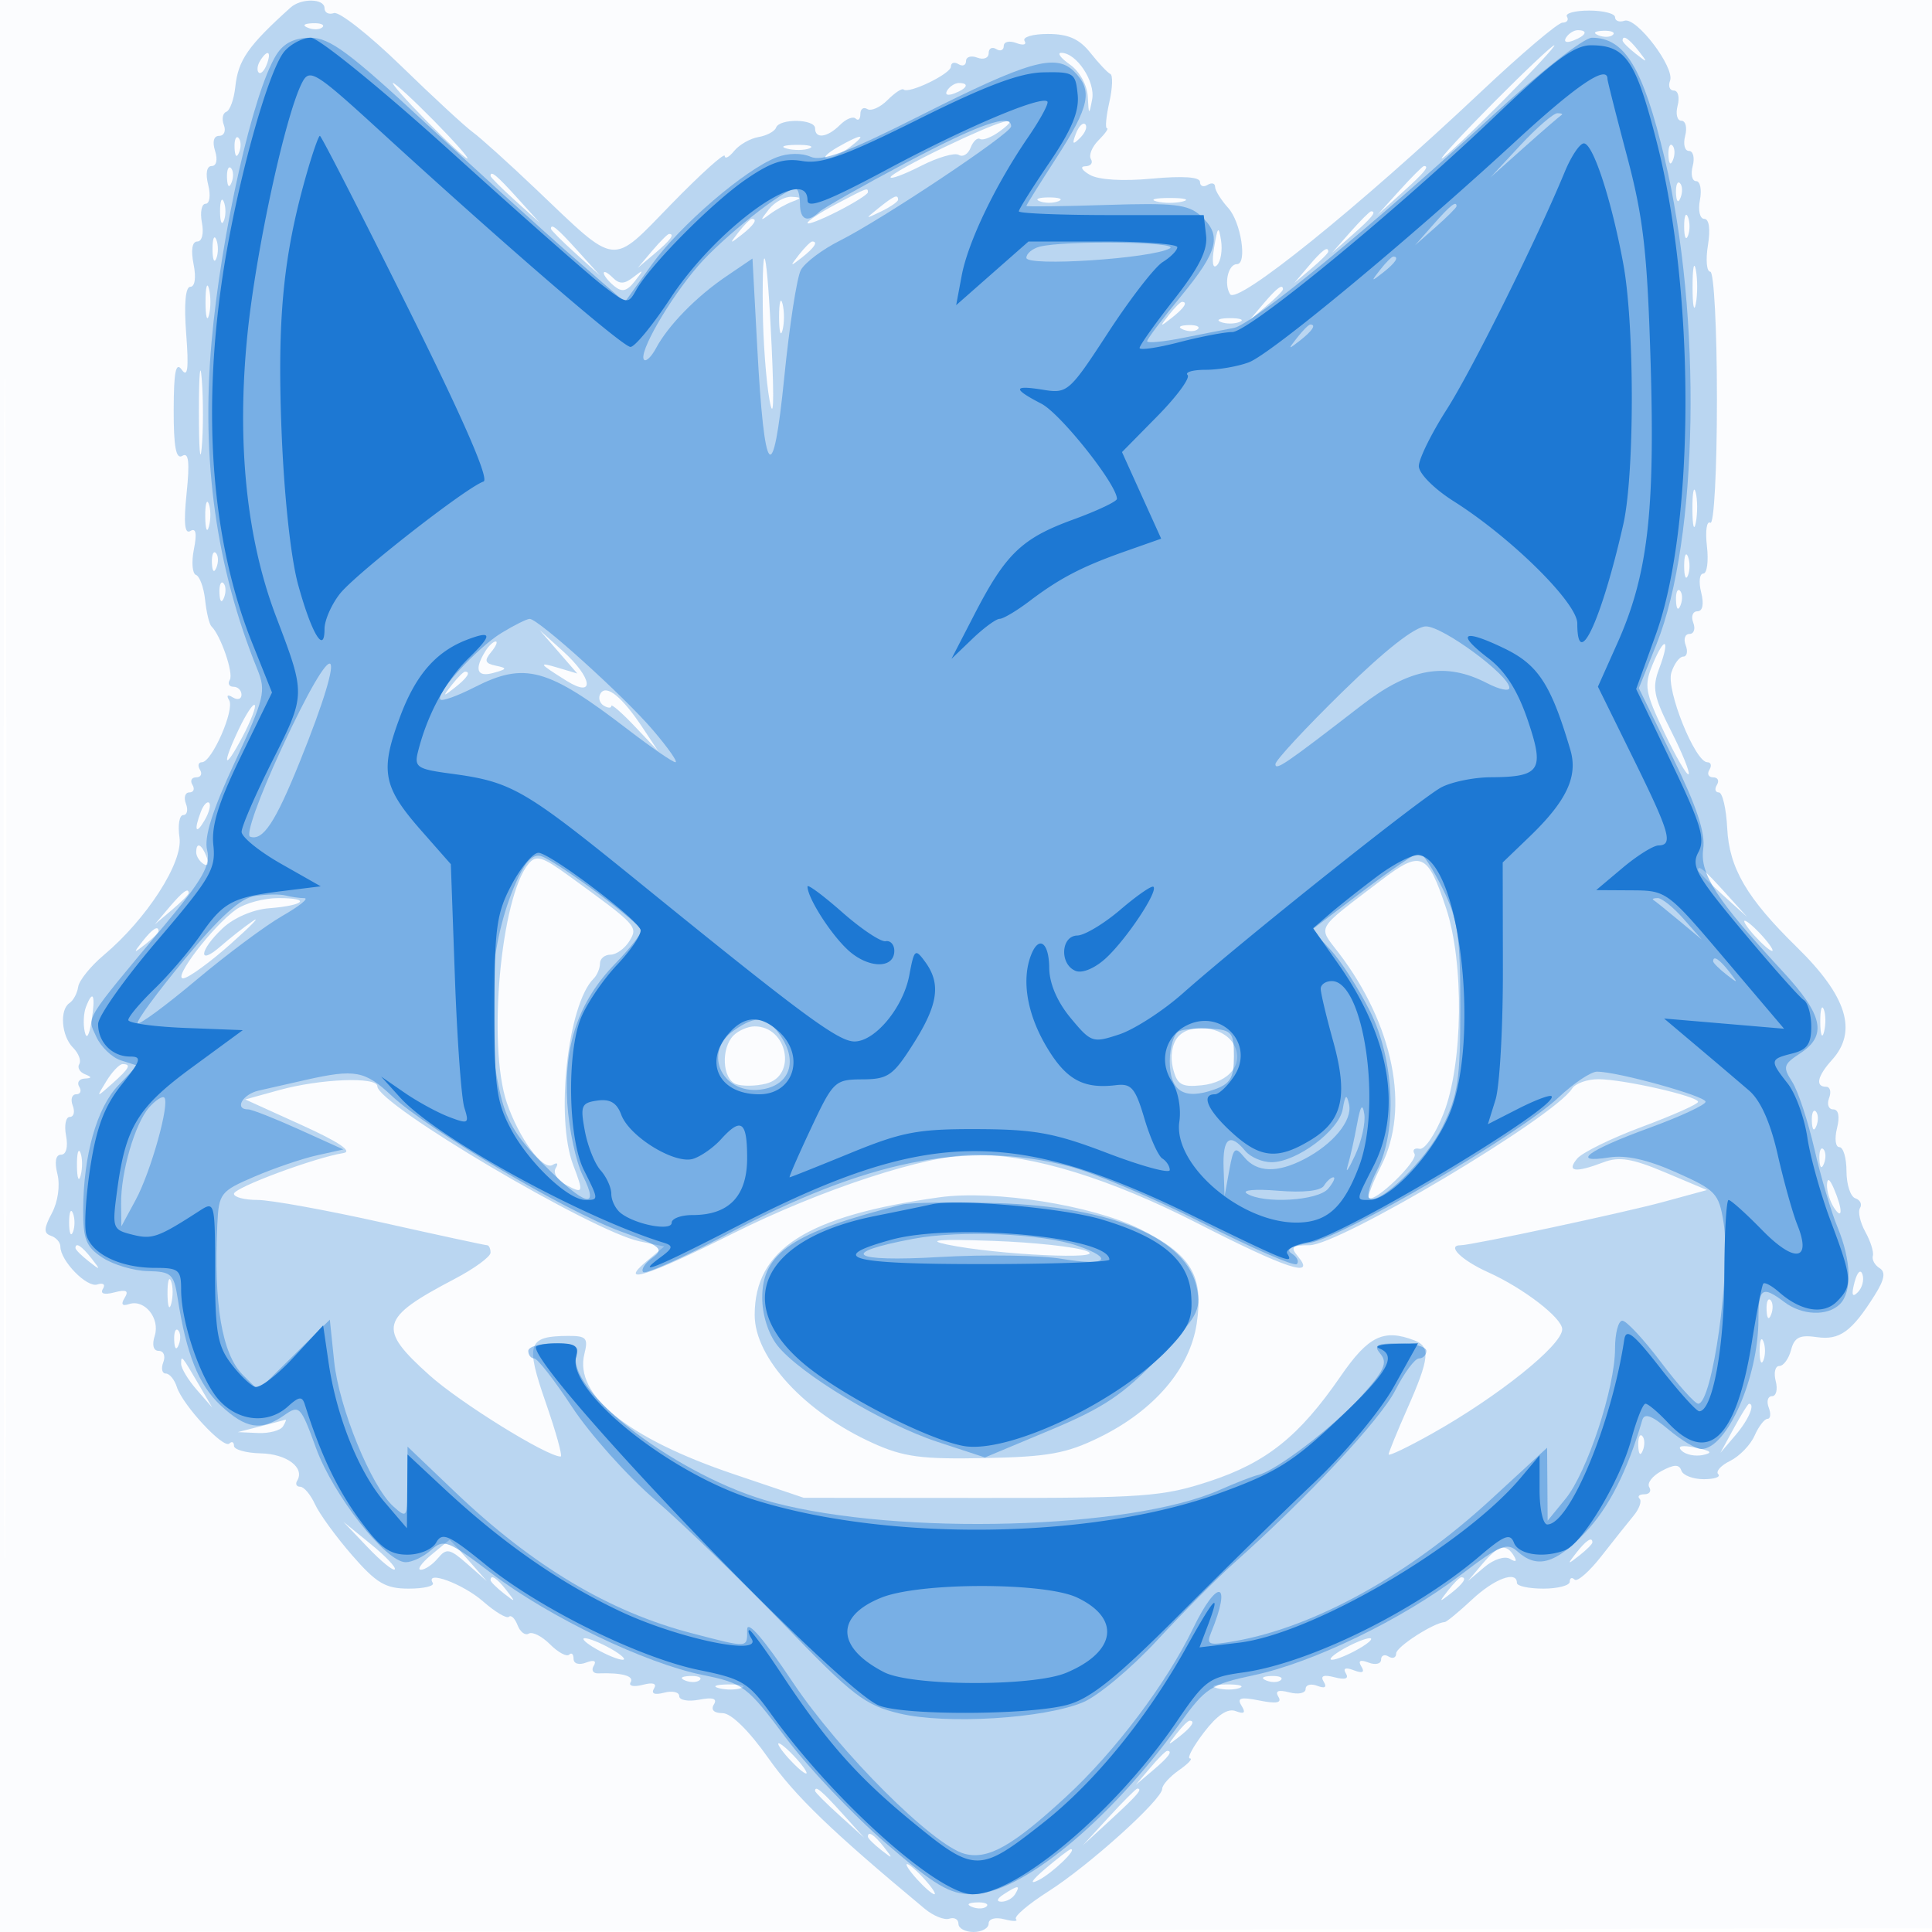 <svg xmlns="http://www.w3.org/2000/svg" width="256" height="256"><path fill="#1976D2" fill-opacity=".016" fill-rule="evenodd" d="M0 128.004v128.004l128.25-.254 128.25-.254.254-127.75L257.008 0H0zm.485.496c0 70.4.119 99.053.265 63.672s.146-92.98 0-128S.485 58.1.485 128.5"/><path fill="#1976D2" fill-opacity=".287" fill-rule="evenodd" d="M38.5 1c-5.623 5.061-6.942 6.952-7.32 10.5-.176 1.65-.713 3.142-1.194 3.315-.48.173-.626.96-.323 1.75.303.789.023 1.435-.623 1.435-.72 0-.929.775-.54 2 .369 1.162.18 2-.452 2-.659 0-.84.982-.459 2.5.347 1.379.193 2.5-.342 2.5-.533 0-.755 1.125-.492 2.5.274 1.432.012 2.5-.613 2.5-.68 0-.866 1.132-.492 3 .356 1.78.181 3-.43 3-.649 0-.851 2.315-.547 6.25.354 4.58.199 5.849-.58 4.75-.793-1.12-1.066.224-1.078 5.309-.011 4.9.309 6.609 1.141 6.095.847-.524 1 .8.571 4.956-.408 3.953-.257 5.467.5 5 .736-.455.887.321.468 2.414-.339 1.697-.216 3.23.274 3.406s1.035 1.67 1.211 3.32.554 3.225.84 3.5c1.22 1.172 2.958 6.226 2.434 7.075-.315.509-.095.925.487.925S32 91.477 32 92.059s-.52.738-1.155.346c-.689-.426-.884-.276-.483.372.77 1.246-2.29 8.223-3.606 8.223-.481 0-.596.45-.256 1s.115 1-.5 1-.84.45-.5 1 .156 1-.41 1c-.565 0-.768.675-.452 1.5.317.825.156 1.5-.358 1.5-.513 0-.738 1.336-.498 2.968.486 3.313-4.325 10.787-10.042 15.597-1.735 1.46-3.257 3.348-3.381 4.195s-.638 1.81-1.141 2.14c-1.353.887-1.083 4.378.458 5.919.738.738 1.11 1.718.827 2.176s.05 1.062.741 1.341c.973.392.962.524-.053.585-.72.043-1.031.529-.691 1.079s.156 1-.41 1c-.565 0-.768.675-.452 1.5.317.825.14 1.5-.392 1.5-.533 0-.754 1.125-.491 2.5.283 1.48.015 2.5-.657 2.5-.722 0-.9.941-.489 2.577.375 1.497.069 3.661-.731 5.164-1.082 2.031-1.109 2.676-.128 3.006.688.231 1.25.874 1.25 1.429 0 1.883 3.513 5.486 4.899 5.024.774-.258 1.098-.004.739.577-.401.649.166.825 1.517.472 1.589-.415 1.948-.225 1.362.723q-.795 1.287.585.827c2.052-.684 4.133 1.886 3.399 4.198-.39 1.228-.181 2.003.539 2.003.646 0 .915.675.598 1.5-.316.825-.17 1.5.326 1.5s1.154.797 1.463 1.772c.762 2.399 6.204 8.264 6.964 7.504.335-.335.61-.197.612.307s1.615.952 3.585.996c3.413.074 5.843 1.914 4.787 3.623-.271.439-.089.798.405.798.495 0 1.374 1.044 1.956 2.319.581 1.276 2.791 4.313 4.91 6.75 3.245 3.73 4.432 4.431 7.51 4.431 2.01 0 3.445-.339 3.189-.753-1.092-1.762 3.994.105 6.661 2.446 1.602 1.405 3.145 2.322 3.43 2.038.284-.285.8.22 1.145 1.12.346.901 1.015 1.399 1.487 1.107s1.738.348 2.812 1.422 2.216 1.691 2.537 1.37.583-.072.583.552c0 .648.714.861 1.664.497 1.037-.398 1.418-.241 1.011.418-.359.582-.096 1.037.586 1.013 3.133-.113 4.81.346 4.297 1.177-.309.498.41.653 1.597.342 1.383-.361 1.921-.182 1.5.5-.414.67.083.871 1.344.541 1.1-.288 2.001-.083 2.001.455s1.192.75 2.649.471c1.828-.349 2.429-.151 1.941.639-.435.703.01 1.145 1.154 1.145 1.138 0 3.497 2.317 6.063 5.956 3.561 5.05 8.464 9.772 20.741 19.977 1.126.936 2.588 1.522 3.25 1.301.661-.22 1.202.087 1.202.683 0 .595.9 1.083 2 1.083s2-.502 2-1.117c0-.641.892-.883 2.099-.567 1.154.301 1.84.29 1.523-.027-.316-.316 1.622-1.973 4.308-3.682 5.373-3.419 15.07-12.164 15.07-13.59 0-.497 1-1.604 2.223-2.46s1.874-1.557 1.449-1.557.407-1.548 1.85-3.44c1.757-2.304 3.15-3.239 4.215-2.831 1.141.438 1.359.236.772-.715-.643-1.039-.127-1.188 2.385-.685 2.276.455 3.001.31 2.499-.502-.479-.775-.012-.961 1.451-.578 1.186.31 2.156.108 2.156-.45 0-.557.698-.745 1.552-.417 1.006.386 1.303.192.844-.551-.482-.78-.019-.966 1.449-.582 1.396.365 1.923.185 1.492-.512-.425-.688-.045-.839 1.051-.418 1.156.443 1.482.28 1-.5q-.718-1.16.948-.52c.915.351 1.664.176 1.664-.389 0-.566.45-.75 1-.41s1 .153 1-.415c0-.865 4.937-4.052 6.44-4.158.254-.018 1.881-1.359 3.616-2.98 2.968-2.772 5.944-3.872 5.944-2.197 0 .412 1.575.75 3.5.75s3.5-.412 3.5-.917c0-.504.286-.631.635-.282s1.943-1.038 3.542-3.083 3.526-4.467 4.283-5.383 1.113-1.929.791-2.25c-.321-.322-.033-.585.641-.585s.962-.427.639-.95.417-1.487 1.643-2.143c1.657-.887 2.328-.9 2.612-.05.209.628 1.543 1.143 2.964 1.143s2.286-.297 1.923-.661c-.364-.363.349-1.159 1.583-1.767 1.234-.609 2.688-2.112 3.231-3.34s1.316-2.232 1.719-2.232c.402 0 .472-.675.156-1.5-.317-.825-.12-1.5.437-1.5.558 0 .778-.9.491-2s-.073-2 .477-2 1.25-.955 1.555-2.123c.439-1.678 1.151-2.035 3.401-1.704 3.037.445 4.642-.714 7.681-5.549 1.305-2.076 1.485-3.075.649-3.591-.637-.394-1.039-1.125-.893-1.625.146-.499-.302-1.93-.994-3.179s-1.01-2.673-.706-3.164.025-1.07-.62-1.285c-.646-.215-1.173-1.829-1.173-3.586s-.424-3.194-.942-3.194-.659-1.125-.314-2.5c.391-1.558.203-2.5-.499-2.5-.619 0-.867-.675-.55-1.5s.139-1.5-.393-1.5c-1.472 0-1.164-1.407.781-3.561 3.427-3.797 1.976-8.447-4.661-14.939-6.627-6.483-8.962-10.469-9.226-15.75-.13-2.612-.629-4.75-1.109-4.75s-.594-.45-.254-1 .115-1-.5-1-.84-.45-.5-1 .218-1-.27-1c-1.624 0-5.488-9.611-4.772-11.868.372-1.173 1.082-2.132 1.578-2.132s.642-.675.326-1.5c-.317-.825-.092-1.5.5-1.5.591 0 .816-.675.5-1.5-.317-.825-.069-1.5.55-1.5.702 0 .89-.942.499-2.5-.345-1.375-.219-2.5.28-2.5s.716-1.636.483-3.636c-.234-2.001-.031-3.394.451-3.096.487.301.875-6.953.875-16.363 0-9.298-.396-16.905-.881-16.905-.484 0-.625-1.575-.313-3.5.348-2.145.16-3.5-.485-3.5-.585 0-.841-1.113-.576-2.5.263-1.375.038-2.5-.5-2.5s-.743-.9-.455-2c.287-1.1.062-2-.5-2s-.788-.9-.5-2c.287-1.1.062-2-.5-2s-.788-.9-.5-2c.287-1.1.067-2-.491-2-.557 0-.789-.585-.514-1.3.667-1.739-4.451-8.484-6.035-7.953-.688.231-1.25.022-1.25-.464 0-.485-1.546-.883-3.435-.883s-3.213.36-2.941.8.007.8-.589.8-5.46 4.126-10.809 9.17c-16.275 15.344-32.325 28.288-33.24 26.807-.845-1.367-.247-3.977.91-3.977 1.399 0 .54-5.57-1.146-7.439-.963-1.066-1.75-2.33-1.75-2.809 0-.478-.45-.592-1-.252s-1 .158-1-.403c0-.651-2.309-.806-6.355-.428-3.903.364-7.085.168-8.25-.508-1.079-.626-1.331-1.113-.586-1.131.72-.016 1.053-.444.741-.949-.313-.506.143-1.631 1.012-2.5.87-.87 1.371-1.581 1.115-1.581-.257 0-.116-1.555.313-3.455.428-1.9.485-3.588.126-3.75s-1.544-1.42-2.634-2.795c-1.466-1.849-2.933-2.5-5.638-2.5-2.01 0-3.399.414-3.086.92s-.179.633-1.094.281c-.915-.351-1.664-.176-1.664.389 0 .566-.45.75-1 .41s-1-.093-1 .548-.675.907-1.5.59c-.825-.316-1.5-.113-1.5.452s-.45.75-1 .41-1-.196-1 .32c0 .958-5.619 3.674-6.279 3.034-.2-.195-1.155.438-2.123 1.405s-2.173 1.504-2.679 1.191-.919-.016-.919.658-.279.947-.619.606c-.341-.34-1.273.035-2.071.834-1.679 1.678-3.31 1.901-3.31.452 0-1.249-4.711-1.332-5.167-.092-.183.5-1.233 1.063-2.333 1.25S97.952 19.175 97.282 20s-1.233 1.121-1.25.659c-.018-.463-3.188 2.397-7.046 6.355-8.133 8.346-7.02 8.468-17.986-1.967-3.575-3.401-7.335-6.792-8.356-7.534s-5.295-4.693-9.5-8.781c-4.204-4.088-8.206-7.237-8.894-6.999-.687.239-1.25-.054-1.25-.65C43-.213 39.911-.27 38.5 1m2.313 2.683c.721.289 1.584.253 1.916-.079s-.258-.568-1.312-.525c-1.165.048-1.402.285-.604.604m166.694 1.306c-.35.566.051.734.941.393 1.732-.665 2.049-1.382.611-1.382-.518 0-1.216.445-1.552.989m4.306-.306c.721.289 1.584.253 1.916-.079s-.258-.568-1.312-.525c-1.165.048-1.402.285-.604.604m3.187.695c0 .207.787.995 1.75 1.75 1.586 1.243 1.621 1.208.378-.378C215.821 5.084 215 4.555 215 5.378M198 13.5c-4.097 4.125-7.225 7.5-6.95 7.5s3.853-3.375 7.95-7.5 7.225-7.5 6.95-7.5-3.853 3.375-7.95 7.5M34.459 8.067c-.363.586-.445 1.281-.183 1.543s.743-.218 1.069-1.067c.676-1.762.1-2.072-.886-.476m107.318.49c1.268.887 2.282 2.714 2.359 4.25.125 2.475.172 2.504.581.361.45-2.365-2.075-6.168-4.094-6.168-.588 0-.068.701 1.154 1.557M56.5 16c2.709 2.75 5.15 5 5.425 5s-1.716-2.25-4.425-5-5.15-5-5.425-5 1.716 2.25 4.425 5m69.007-4.011c-.35.566.051.734.941.393 1.732-.665 2.049-1.382.611-1.382-.518 0-1.216.445-1.552.989m-.285 7.472c-3.972 1.903-7.222 3.713-7.222 4.02 0 .308 1.815-.367 4.034-1.498s4.472-1.788 5.007-1.457 1.242-.1 1.571-.957.893-1.375 1.254-1.152 1.525-.229 2.586-1.006c3.295-2.409.306-1.562-7.23 2.05m17.342-1.754c-.542 1.425-.428 1.54.56.56.684-.679.991-1.486.683-1.793-.308-.308-.867.247-1.243 1.233M31.079 19.583c.048 1.165.285 1.402.604.605.289-.722.253-1.585-.079-1.917s-.568.258-.525 1.312M111 19.5c-1.375.786-2.024 1.445-1.441 1.465.582.019 1.932-.626 3-1.433 2.469-1.868 1.68-1.884-1.559-.032m-6.731.193c.973.254 2.323.237 3-.037s-.119-.481-1.769-.461-2.204.244-1.231.498m116.81.89c.048 1.165.285 1.402.604.605.289-.722.253-1.585-.079-1.917s-.568.258-.525 1.312m-191 3c.048 1.165.285 1.402.604.605.289-.722.253-1.585-.079-1.917s-.568.258-.525 1.312m155.358 1.667L182.5 28.5l3.25-2.937c3.029-2.738 3.71-3.563 2.937-3.563-.172 0-1.635 1.462-3.25 3.25M65 23.313c0 .172 1.463 1.635 3.25 3.25L71.5 29.5l-2.937-3.25C65.825 23.221 65 22.54 65 23.313m157.079 2.27c.048 1.165.285 1.402.604.605.289-.722.253-1.585-.079-1.917s-.568.258-.525 1.312M110.75 27.068c-2.062 1.089-3.75 2.203-3.75 2.476s1.8-.422 4-1.544 4-2.257 4-2.52c0-.654-.007-.652-4.25 1.588M29.158 28c0 1.375.227 1.938.504 1.25.278-.687.278-1.812 0-2.5-.277-.687-.504-.125-.504 1.25m72.714-.25c-1.192 1.521-1.175 1.604.128.634.825-.613 2.175-1.365 3-1.671 1.255-.464 1.234-.568-.128-.634-.895-.043-2.245.709-3 1.671m14.569-.195c-1.864 1.494-1.852 1.512.309.465 1.237-.6 2.25-1.3 2.25-1.555 0-.765-.519-.544-2.559 1.09m21.309-.893c.688.278 1.813.278 2.5 0 .688-.277.125-.504-1.25-.504s-1.937.227-1.25.504m15.5.027c.963.252 2.537.252 3.5 0 .963-.251.175-.457-1.75-.457s-2.713.206-1.75.457m25.674 4.061L176.5 33.5l2.75-2.424c2.57-2.266 3.209-3.076 2.424-3.076-.179 0-1.416 1.238-2.75 2.75m44.234-.75c0 1.375.227 1.938.504 1.25.278-.687.278-1.812 0-2.5-.277-.687-.504-.125-.504 1.25m-125.286.75c-1.243 1.586-1.208 1.621.378.378C99.916 29.821 100.445 29 99.622 29c-.207 0-.995.788-1.75 1.75M73 30.313c0 .172 1.463 1.635 3.25 3.25L79.5 36.5l-2.937-3.25C73.825 30.221 73 29.54 73 30.313m87.881 2.468c-.329 1.988-.183 2.921.372 2.366.504-.504.749-1.981.544-3.282-.315-2.001-.455-1.861-.916.916M28.158 33c0 1.375.227 1.938.504 1.25.278-.687.278-1.812 0-2.5-.277-.687-.504-.125-.504 1.25m58.247.25L84.5 35.5l2.25-1.905C88.864 31.805 89.455 31 88.655 31c-.19 0-1.202 1.013-2.25 2.25m19.467.5c-1.243 1.586-1.208 1.621.378.378 1.666-1.307 2.195-2.128 1.372-2.128-.207 0-.995.788-1.75 1.75m67.533 1.5L171.5 37.5l2.25-1.905c1.238-1.048 2.25-2.06 2.25-2.25 0-.8-.805-.209-2.595 1.905m-72.331 5.833c.041 4.08.442 9.442.891 11.917.524 2.883.627.368.288-7-.603-13.111-1.289-15.972-1.179-4.917M224.272 38c0 2.475.195 3.487.434 2.25.238-1.237.238-3.263 0-4.5-.239-1.237-.434-.225-.434 2.25M80 36.178c0 .317.615 1.088 1.367 1.712 1.05.871 1.689.725 2.75-.628 1.222-1.557 1.2-1.619-.191-.536-1.206.94-1.848.952-2.75.05-.647-.647-1.176-.916-1.176-.598M27.232 40c0 1.925.206 2.712.457 1.75.252-.962.252-2.538 0-3.5-.251-.962-.457-.175-.457 1.75m140.173.25L165.5 42.5l2.25-1.905c1.238-1.048 2.25-2.06 2.25-2.25 0-.8-.805-.209-2.595 1.905M103.232 42c0 1.925.206 2.712.457 1.75.252-.962.252-2.538 0-3.5-.251-.962-.457-.175-.457 1.75m51.64-.25c-1.243 1.586-1.208 1.621.378.378 1.666-1.307 2.195-2.128 1.372-2.128-.207 0-.995.788-1.75 1.75m6.878.912c.688.278 1.813.278 2.5 0 .688-.277.125-.504-1.25-.504s-1.937.227-1.25.504m-4.937 1.021c.721.289 1.584.253 1.916-.079s-.258-.568-1.312-.525c-1.165.048-1.402.285-.604.604M26.355 54.5c-.003 4.95.166 7.101.376 4.78.209-2.321.212-6.371.005-9-.206-2.629-.378-.73-.381 4.22m197.897 13c.011 2.2.216 2.982.455 1.738s.23-3.044-.02-4-.446.062-.435 2.262m-197.057 1c.02 1.65.244 2.204.498 1.231s.237-2.323-.037-3-.481.119-.461 1.769m.884 6.083c.048 1.165.285 1.402.604.605.289-.722.253-1.585-.079-1.917s-.568.258-.525 1.312M223.158 75c0 1.375.227 1.938.504 1.25.278-.687.278-1.812 0-2.5-.277-.687-.504-.125-.504 1.25M29.079 78.583c.048 1.165.285 1.402.604.605.289-.722.253-1.585-.079-1.917s-.568.258-.525 1.312m193 1c.048 1.165.285 1.402.604.605.289-.722.253-1.585-.079-1.917s-.568.258-.525 1.312M74.004 86.374l2.496 2.874L74 88.5c-2.79-.835-2.649-.611 1.083 1.717 3.794 2.365 3.447-.383-.496-3.94l-3.08-2.777zm-9.667-.124c-1.529 2.447-1.155 3.516 1.019 2.919 1.859-.51 1.904-.638.341-.962-1.433-.297-1.562-.665-.628-1.791.647-.779.922-1.416.612-1.416-.309 0-.914.563-1.344 1.25m154.647 1.788c-1.161 2.802-1.011 3.674 1.544 9.02 1.556 3.256 3.004 5.744 3.218 5.53s-.827-2.787-2.312-5.717c-2.324-4.587-2.544-5.74-1.584-8.284 1.503-3.983.754-4.459-.866-.549M59.872 90.75c-1.243 1.586-1.208 1.621.378.378C61.916 89.821 62.445 89 61.622 89c-.207 0-.995.787-1.75 1.75m19.701 1.132c-.333.539-.148 1.262.411 1.608.559.345 1.016.369 1.016.053s1.393.895 3.097 2.691l3.096 3.266-2.05-3.089c-2.702-4.072-4.799-5.777-5.57-4.529m-47.894 4.664c-2.349 4.927-2.018 5.765.437 1.11 1.116-2.115 1.852-4.022 1.636-4.238s-1.149 1.192-2.073 3.128m-5.055 10.993c-.965 2.514-.681 3.163.498 1.136.584-1.004.851-2.036.593-2.293-.257-.258-.749.263-1.091 1.157M26 112.941c0 .518.445 1.216.989 1.552.566.35.734-.051.393-.941-.665-1.732-1.382-2.049-1.382-.611m44.025 1.529c-3.667 4.419-5.448 24.035-2.872 31.631 1.603 4.727 4.788 9.053 6.078 8.256.623-.385.79-.2.396.438-.376.608.23 1.593 1.345 2.19 2.34 1.252 2.394 1.107.972-2.631-2.372-6.241-.718-21.271 2.718-24.687.461-.459.838-1.359.838-2 0-.642.626-1.167 1.391-1.167s1.89-.806 2.5-1.792c1.191-1.925 1.058-2.069-8.032-8.669-3.523-2.558-4.319-2.792-5.334-1.569M183 116.652c-8.855 6.753-8.395 5.963-5.602 9.626 7.263 9.521 9.475 20.626 5.617 28.192-1.092 2.142-1.823 4.055-1.625 4.253.73.731 6.595-4.939 6.038-5.839-.317-.513-.016-.81.668-.659.688.152 2.12-1.964 3.199-4.725 2.569-6.577 2.724-19.929.315-27.173-2.444-7.352-3.307-7.72-8.61-3.675m42-1.339c0 .172 1.463 1.635 3.25 3.25l3.25 2.937-2.937-3.25c-2.738-3.029-3.563-3.71-3.563-2.937M22.405 120.25 20.5 122.5l2.25-1.905c1.238-1.048 2.25-2.06 2.25-2.25 0-.8-.805-.209-2.595 1.905m8.905.245c-3.078 2.156-8.596 9.37-6.986 9.134.745-.11 3.565-2.167 6.266-4.572s4.01-3.761 2.91-3.013-3.012 2.248-4.25 3.333c-3.091 2.709-2.856.541.259-2.386 1.471-1.381 4.01-2.475 6.135-2.642 4.757-.375 5.656-1.349 1.245-1.349-1.894 0-4.405.673-5.579 1.495M232.5 124c.995 1.1 2.035 2 2.31 2s-.315-.9-1.31-2-2.035-2-2.31-2 .315.9 1.31 2m-213.628.75c-1.243 1.586-1.208 1.621.378.378.962-.755 1.75-1.543 1.75-1.75 0-.823-.821-.294-2.128 1.372m-7.488 8.692c-.304.792-.377 2.255-.161 3.25.244 1.129.586.587.911-1.442.544-3.406.191-4.259-.75-1.808m229.811 2.058c.02 1.65.244 2.204.498 1.231s.237-2.323-.037-3-.481.119-.461 1.769M97.2 137.2c-1.686 1.686-1.495 5.75.302 6.439.826.317 2.626.295 4-.05 4.142-1.04 2.845-7.589-1.502-7.589-.88 0-2.14.54-2.8 1.2m58.853.236c-.759.914-1.014 2.582-.63 4.112.545 2.174 1.13 2.525 3.76 2.263 3.803-.38 5.802-3.02 4.211-5.561-1.434-2.29-5.722-2.765-7.341-.814M14.099 143.25c-1.377 2.242-1.375 2.243.759.345 2.292-2.038 2.588-2.595 1.383-2.595-.418 0-1.382 1.012-2.142 2.25M37 144.44l-4.5 1.244 7.485 3.397c4.926 2.236 6.807 3.505 5.5 3.711C41.7 153.39 31 157.374 31 158.185c0 .448 1.405.815 3.122.815s9.159 1.35 16.539 3 13.625 3 13.878 3 .461.442.461.983-2.138 2.105-4.75 3.476c-9.943 5.218-10.288 6.523-3.365 12.748C60.945 185.857 72.464 193 74.29 193c.28 0-.608-3.213-1.973-7.14-2.723-7.83-2.395-8.815 2.952-8.845 2.428-.013 2.695.281 2.165 2.391-1.365 5.438 5.767 11.187 19.735 15.906l9.331 3.153 23.5.018c21.586.016 24.049-.163 30.236-2.196 7.575-2.489 11.923-5.967 17.4-13.921 3.68-5.342 5.701-6.325 9.782-4.759 2.159.828 1.999 2.394-.918 8.989-1.375 3.109-2.5 5.865-2.5 6.124s2.588-.982 5.75-2.758c8.779-4.931 17.25-11.722 17.25-13.831 0-1.486-5.128-5.436-9.78-7.533-3.575-1.611-5.597-3.598-3.662-3.598 1.429 0 21.583-4.307 26.782-5.723l5.84-1.591-5.542-2.337c-4.367-1.841-6.095-2.126-8.155-1.343-3.765 1.432-4.956 1.268-3.504-.481.673-.811 4.553-2.713 8.623-4.226s7.398-2.997 7.398-3.298c0-.748-9.934-3.001-13.23-3.001-1.469 0-3.03.565-3.47 1.256-2.424 3.806-30.84 20.744-34.803 20.744-2.324 0-2.552.229-1.497 1.5 2.426 2.924-1.582 1.598-13.309-4.402-11.569-5.919-21.885-9.098-29.527-9.098-6.336 0-20.35 4.575-32.166 10.501-11.214 5.624-15.258 6.901-11.238 3.547l2.26-1.885-3.26-.677C78.512 163.188 50 146.332 50 143.937c0-1.294-7.559-1.001-13 .503m203.079 4.143c.048 1.165.285 1.402.604.605.289-.722.253-1.585-.079-1.917s-.568.258-.525 1.312M10.195 154.5c.02 1.65.244 2.204.498 1.231s.237-2.323-.037-3-.481.119-.461 1.769m230.884-.917c.048 1.165.285 1.402.604.605.289-.722.253-1.585-.079-1.917s-.568.258-.525 1.312m1.007 3.417c-.031.825.381 2.175.914 3 1.181 1.828 1.181.249 0-2.5-.567-1.319-.878-1.489-.914-.5M124.5 158.645c-17.605 2.453-24.5 6.846-24.5 15.611 0 5.684 6.662 12.898 15.668 16.967 4.066 1.836 6.415 2.15 14.819 1.981 8.401-.169 10.809-.603 15.161-2.732 7.275-3.56 12.025-9.107 12.922-15.093.955-6.362-.707-9.126-7.535-12.538-6.277-3.136-19.328-5.2-26.535-4.196M9.158 162c0 1.375.227 1.938.504 1.25.278-.687.278-1.812 0-2.5-.277-.687-.504-.125-.504 1.25m116.342 2.908c6.54 1.367 21.465 2.071 18.5.872-1.375-.556-7-1.168-12.5-1.36-7.127-.248-8.851-.108-6 .488m-115.5.47c0 .207.787.995 1.75 1.75 1.586 1.243 1.621 1.208.378-.378-1.307-1.666-2.128-2.195-2.128-1.372m235.731 4.542c-.435 1.663-.305 2.054.437 1.312.582-.582.86-1.647.62-2.369-.25-.749-.703-.295-1.057 1.057M22.195 171.5c.02 1.65.244 2.204.498 1.231s.237-2.323-.037-3-.481.119-.461 1.769m211.884 2.083c.048 1.165.285 1.402.604.605.289-.722.253-1.585-.079-1.917s-.568.258-.525 1.312m-211 4c.048 1.165.285 1.402.604.605.289-.722.253-1.585-.079-1.917s-.568.258-.525 1.312M233.158 179c0 1.375.227 1.938.504 1.25.278-.687.278-1.812 0-2.5-.277-.687-.504-.125-.504 1.25M24 180.723c0 .58.927 2.118 2.059 3.416l2.06 2.361-1.757-3C24.05 179.552 24 179.493 24 180.723m205.736 8.533-1.765 3.244 2.015-2.361c1.714-2.009 2.63-4.155 1.764-4.133-.137.004-1.044 1.466-2.014 3.25M34.5 189l-3 .763 2.691.119c1.48.065 2.969-.332 3.309-.882s.479-.947.309-.882-1.659.462-3.309.882m182.579 2.583c.048 1.165.285 1.402.604.605.289-.722.253-1.585-.079-1.917s-.568.258-.525 1.312m5.739.635c.533.533 1.805.793 2.826.576 1.375-.291 1.123-.543-.97-.969-1.825-.373-2.482-.233-1.856.393m-174.1 12.803c1.77 1.857 3.387 3.175 3.594 2.928s-1.241-1.766-3.218-3.376l-3.594-2.928zm8.421 1.012c-1.298 1.082-1.916 1.967-1.372 1.967s1.561-.69 2.261-1.533c1.127-1.359 1.568-1.274 3.872.75l2.6 2.283-2.424-2.75c-1.334-1.512-2.459-2.735-2.5-2.717-.042.019-1.138.919-2.437 2m151.733-.283c-1.243 1.586-1.208 1.621.378.378.963-.755 1.75-1.543 1.75-1.75 0-.823-.821-.294-2.128 1.372m-12.467 1.5-1.905 2.25 2.187-1.848c1.232-1.041 2.719-1.519 3.404-1.095.777.48.96.334.504-.402-1.045-1.692-2.054-1.428-4.19 1.095M65 209.378c0 .207.787.995 1.75 1.75 1.586 1.243 1.621 1.208.378-.378-1.307-1.666-2.128-2.195-2.128-1.372m126.872 1.372c-1.243 1.586-1.208 1.621.378.378 1.666-1.307 2.195-2.128 1.372-2.128-.207 0-.995.787-1.75 1.75M79 218.5c1.375.786 2.95 1.429 3.5 1.429s-.125-.643-1.5-1.429-2.95-1.429-3.5-1.429.125.643 1.5 1.429m99 0c-1.375.786-2.05 1.429-1.5 1.429s2.125-.643 3.5-1.429 2.05-1.429 1.5-1.429-2.125.643-3.5 1.429m-87.187 4.183c.721.289 1.584.253 1.916-.079s-.258-.568-1.312-.525c-1.165.048-1.402.285-.604.604m77 0c.721.289 1.584.253 1.916-.079s-.258-.568-1.312-.525c-1.165.048-1.402.285-.604.604m-72.544 1.01c.973.254 2.323.237 3-.037s-.119-.481-1.769-.461-2.204.244-1.231.498m66 0c.973.254 2.323.237 3-.037s-.119-.481-1.769-.461-2.204.244-1.231.498m-5.397 6.057c-1.243 1.586-1.208 1.621.378.378 1.666-1.307 2.195-2.128 1.372-2.128-.207 0-.995.787-1.75 1.75M104.5 233c.995 1.1 2.035 2 2.31 2s-.315-.9-1.31-2-2.035-2-2.31-2 .315.9 1.31 2m47.905 1.25-1.905 2.25 2.25-1.905c2.114-1.79 2.705-2.595 1.905-2.595-.19 0-1.202 1.012-2.25 2.25M108 237.313c0 .172 1.463 1.635 3.25 3.25l3.25 2.937-2.937-3.25c-2.738-3.029-3.563-3.71-3.563-2.937m38.946 3.437-3.446 3.75 3.75-3.446c3.49-3.208 4.21-4.054 3.446-4.054-.167 0-1.854 1.688-3.75 3.75M115 243.378c0 .207.787.995 1.75 1.75 1.586 1.243 1.621 1.208.378-.378-1.307-1.666-2.128-2.195-2.128-1.372m23.5 4.247c-1.798 1.53-2.166 2.138-.918 1.518 1.833-.91 5.271-4.202 4.29-4.107-.204.02-1.722 1.185-3.372 2.589m-17 1.375c.995 1.1 2.035 2 2.31 2s-.315-.9-1.31-2-2.035-2-2.31-2 .315.9 1.31 2m11.5 2c-.901.582-1.025.975-.309.985.655.008 1.469-.435 1.809-.985.767-1.242.421-1.242-1.5 0m-4.187 1.683c.721.289 1.584.253 1.916-.079s-.258-.568-1.312-.525c-1.165.048-1.402.285-.604.604"/><path fill="#1976D2" fill-opacity=".408" fill-rule="evenodd" d="M36.626 7.25c-3.086 4.888-7.328 23.7-8.6 38.133-1.375 15.615.621 29.865 6.063 43.279 1.192 2.937.98 3.814-2.986 12.35-2.983 6.42-4.085 9.925-3.657 11.631.497 1.979-.575 3.866-5.666 9.97-10.811 12.959-10.255 12.049-9.015 14.771.612 1.344 2.083 2.75 3.268 3.126l2.155.684-2.536 2.653c-2.82 2.95-4.591 9.217-4.628 16.38-.02 4 .375 4.989 2.574 6.429 1.428.936 4.128 1.734 5.998 1.773 3.099.065 3.449.382 3.943 3.571 1.151 7.435 2.768 11.484 5.664 14.189 3.385 3.163 5.395 3.482 8.451 1.341 2.017-1.413 2.183-1.243 4.227 4.363C44.152 198.121 51.131 207 53.756 207c.873 0 2.39-.727 3.373-1.617 1.666-1.508 2.209-1.296 8.079 3.152 7.629 5.782 20.281 11.86 27.916 13.412 5.382 1.093 5.856 1.451 11 8.32 2.957 3.947 8.917 10.227 13.245 13.955 6.519 5.615 8.476 6.778 11.412 6.778 6.467 0 18.268-9.689 27.54-22.612 3.403-4.742 4.115-5.207 9.826-6.419 7.828-1.661 19.638-7.381 27.353-13.248 5.273-4.01 6.191-4.39 7.579-3.142 2.585 2.327 5.015 1.648 8.965-2.504 3.141-3.303 5.566-8.081 7.568-14.912.282-.963 1.254-.612 3.467 1.25 1.691 1.423 3.645 2.587 4.343 2.587 3.397 0 7.578-9.466 7.578-17.159 0-4.188.507-4.528 3.441-2.309 2.351 1.778 5.726 1.901 7.359.268 1.637-1.637 1.507-5.821-.316-10.183-.833-1.995-2.213-6.663-3.066-10.372-.853-3.71-2.18-7.717-2.948-8.904-1.267-1.959-1.168-2.309 1.067-3.773 3.62-2.372 3.04-5.065-2.343-10.878-8.715-9.411-10.98-12.901-10.508-16.19.306-2.135-.862-5.641-4.049-12.157l-4.48-9.157 2.344-5.843c5.559-13.855 6.053-43.461 1.075-64.343-2.861-11.999-5.271-16-9.638-16-1.083 0-6.949 4.598-13.194 10.342-15.556 14.307-31.827 27.667-34.233 28.108-1.106.203-4.148.797-6.761 1.321s-4.75.722-4.75.441 2.025-2.969 4.5-5.976c4.962-6.027 5.452-8.064 2.569-10.674-1.64-1.484-3.529-1.696-12.502-1.405-5.813.189-10.569.246-10.568.127 0-.119 1.801-3.001 4.001-6.405 4.399-6.806 4.829-8.907 2.336-11.4-2.441-2.441-6.035-1.414-20.395 5.833-9.653 4.871-13.016 6.134-14.535 5.456-1.166-.52-2.994-.495-4.458.062-4.188 1.592-12.843 9.019-16.593 14.239l-3.56 4.955-7.148-6.232c-3.931-3.428-12.61-11.309-19.286-17.513C46.334 6.963 43.684 5 41.134 5c-2.115 0-3.536.709-4.508 2.25m164.827 12L197.5 23.5l4.485-4c2.466-2.2 4.679-4.113 4.916-4.25s-.001-.25-.531-.25-2.743 1.913-4.917 4.25M120 21.601c-5.775 3.064-10.928 5.982-11.45 6.485C107.008 29.569 106 29.14 106 27c0-1.1-.256-2-.57-2-1.517 0-9.662 6.449-12.928 10.236-3.885 4.505-7.976 11.624-7.153 12.447.269.268.984-.436 1.588-1.565 1.61-3.009 5.325-6.806 9.288-9.496l3.482-2.363.631 11.742c.945 17.578 2.093 18.848 3.584 3.964.683-6.822 1.67-13.203 2.193-14.181s2.849-2.73 5.168-3.894c5.634-2.828 22.674-14.194 22.698-15.14.046-1.811-4.202-.337-13.981 4.851m69.924 8.149L187.5 32.5l2.75-2.424c1.512-1.334 2.75-2.571 2.75-2.75 0-.785-.81-.146-3.076 2.424m-52.174 2.939c-.963.252-1.75.915-1.75 1.474 0 1.19 16.629.096 19-1.25 1.55-.881-13.968-1.081-17.25-.224m45.122 3.061c-1.243 1.586-1.208 1.621.378.378 1.666-1.307 2.195-2.128 1.372-2.128-.207 0-.995.788-1.75 1.75m-11 9c-1.243 1.586-1.208 1.621.378.378 1.666-1.307 2.195-2.128 1.372-2.128-.207 0-.995.788-1.75 1.75M66.457 83.863c-3.235 1.973-8.84 8.088-8.095 8.832.244.245 2.27-.487 4.501-1.625 6.676-3.406 9.683-2.58 20.311 5.576 3.121 2.395 5.968 4.354 6.328 4.354s-.98-1.912-2.977-4.25C82.65 92.215 71.33 81.998 70.186 82.004c-.377.002-2.055.838-3.729 1.859m111.414 7.818c-4.879 4.774-8.871 9.08-8.871 9.568 0 .912 1.306.021 11.338-7.735 6.475-5.007 11.181-5.848 16.712-2.988 1.622.839 2.95 1.118 2.95.62C200 89.49 191.199 83 188.953 83c-1.43 0-5.344 3.067-11.082 8.681M37.278 99.25c-2.979 6.446-4.747 11.406-4.14 11.616 1.697.587 3.325-1.861 6.56-9.866 6.663-16.485 4.96-17.717-2.42-1.75m31.413 16.989c-3.639 7.668-4.615 18.314-2.565 27.962.897 4.216 2.094 6.27 5.858 10.049 5.55 5.573 7.567 6.151 5.23 1.5-.898-1.787-1.817-6.082-2.043-9.543-.502-7.715 1.493-13.524 6.369-18.545 1.903-1.96 3.447-3.923 3.431-4.362-.032-.887-10.796-8.912-13.181-9.827-1.027-.394-2.021.493-3.099 2.766m111.868 1.863-6.739 5.101 2.483 2.649c1.365 1.456 3.72 5.123 5.233 8.148 3.226 6.45 3.639 15.827.927 21.071-.886 1.713-1.365 3.361-1.064 3.661 1.194 1.194 7.532-4.953 9.749-9.455 2.037-4.138 2.352-6.248 2.352-15.777 0-9.511-.317-11.643-2.339-15.75-1.287-2.612-2.682-4.75-3.101-4.75s-3.794 2.296-7.501 5.102m-146.771.616c-1.929.29-4.628 2.723-9.341 8.42-3.646 4.407-6.436 8.206-6.199 8.443.236.237 3.737-2.346 7.779-5.74s9.177-7.216 11.411-8.494 3.536-2.328 2.894-2.335c-.643-.007-1.768-.167-2.5-.357-.733-.19-2.552-.162-4.044.063m185.295.532c.23.138 1.767 1.375 3.417 2.75l3 2.5-2.424-2.75c-1.334-1.513-2.871-2.75-3.417-2.75s-.805.112-.576.25m7.917 8.128c0 .207.787.995 1.75 1.75 1.586 1.243 1.621 1.208.378-.378-1.307-1.666-2.128-2.195-2.128-1.372m-129.777 9.179c-4.314 3.021-1.344 8.783 3.995 7.749 3.417-.662 4.439-3.654 2.342-6.855-1.868-2.85-3.264-3.047-6.337-.894m59.027.082c-.687.29-1.25 2.079-1.25 3.976 0 3.978 1.861 5.172 5.867 3.763 2.161-.76 2.633-1.549 2.633-4.402 0-3.152-.279-3.494-3-3.67-1.65-.107-3.562.043-4.25.333M40.5 143.096c-2.2.493-5.013 1.131-6.25 1.419-2.134.496-3.234 2.485-1.374 2.485.481 0 3.519 1.195 6.75 2.655l5.874 2.655-3.518.781c-1.935.43-5.648 1.694-8.25 2.81-4.524 1.939-4.741 2.217-4.934 6.313-.499 10.6.614 17.198 3.365 19.949l2.051 2.051 4.746-4.675 4.746-4.674.57 5.52c.629 6.095 4.894 16.554 7.837 19.217 1.825 1.651 1.887 1.549 1.887-3.106v-4.813l6.25 5.966c10.347 9.877 20.501 15.936 31.466 18.777 7.572 1.963 7.284 1.982 7.284-.492 0-1.319 2.175 1.187 6.021 6.937 6.226 9.307 18.605 21.668 22.806 22.773 3.086.811 6.348-1.027 13.444-7.574 6.487-5.985 13.284-15.001 16.828-22.32 3.256-6.726 5.186-6.263 2.38.57-.672 1.637-.355 1.752 3.137 1.138 10.59-1.862 23.073-8.77 33.961-18.791l7.423-6.834.036 4.834.036 4.833 2.373-2.902c2.854-3.49 6.555-14.713 6.555-19.876 0-2.047.435-3.722.968-3.722s2.836 2.475 5.12 5.5 4.503 5.5 4.932 5.5c1.874 0 4.363-17.754 3.364-23.997-.62-3.882-1.028-4.314-6.274-6.652-3.808-1.697-6.661-2.334-8.882-1.984-5.231.823-2.854-.936 5.267-3.898 4.128-1.505 7.505-3.072 7.505-3.481 0-.754-11.667-3.988-14.384-3.988-.811 0-3.103 1.536-5.093 3.414-5.167 4.873-28.588 18.56-32.98 19.273-2.427.394-3.251.875-2.399 1.402.714.441 1.024 1.076.69 1.41-.334.335-5.946-2.109-12.471-5.431s-14.545-6.721-17.823-7.554c-13.51-3.432-26.656-.784-45.386 9.143-5.691 3.016-10.608 5.222-10.927 4.903-.32-.319.227-1.171 1.214-1.893 1.612-1.179 1.186-1.535-4.188-3.495-7.214-2.63-25.577-13.501-30.33-17.955-3.58-3.355-4.853-3.591-11.423-2.121m-20.74 3.648c-1.872 2.106-3.763 8.602-3.713 12.756l.037 3 1.893-3.5c2.011-3.719 4.554-12.802 3.796-13.56-.248-.249-1.154.338-2.013 1.304m158.159.222c-.481 2.833-6.121 7.034-9.444 7.034-1.227 0-2.79-.675-3.475-1.5q-3.077-3.704-2.868 2.25l.131 3.75.619-3.413c.554-3.06.76-3.24 1.99-1.75 1.676 2.03 4.345 2.119 7.93.265 3.856-1.993 6.442-5.155 5.954-7.278-.328-1.431-.509-1.293-.837.642m1.889 2.034c-.351 1.925-.908 4.4-1.238 5.5s.106.482.969-1.374c.862-1.855 1.419-4.33 1.238-5.5-.235-1.513-.514-1.117-.969 1.374m-4.378 8.113c-.427.692-2.738.943-6.102.664-3.021-.25-4.843-.086-4.121.372 2.209 1.402 9.452.966 10.793-.649.685-.825.991-1.5.681-1.5s-.873.501-1.251 1.113m-55.93 2.506c-14.44 3.66-18.5 6.367-18.5 12.335 0 2.265.802 4.796 2.004 6.324 2.948 3.748 14.021 10.416 21.223 12.78l6.284 2.063 8.65-3.621c7.09-2.968 9.68-4.7 14.36-9.607 5.156-5.406 5.649-6.298 5.075-9.19-1.317-6.64-11.197-10.831-26.596-11.283-5.775-.169-11.4-.08-12.5.199m1.5 4.533c-10.045 1.891-8.298 3.095 3.5 2.412 6.05-.351 13.363-.238 16.25.25 5.819.983 7.007-.006 2.074-1.726-4.722-1.646-15.578-2.111-21.824-.936M70 179c0 .55.355 1 .788 1s2.704 2.914 5.045 6.475c2.342 3.562 7.273 9.074 10.958 12.25s11.331 10.571 16.989 16.433c9.252 9.586 10.802 10.782 15.406 11.887 6.166 1.479 19.122.689 24.321-1.484 1.987-.83 6.398-4.516 9.803-8.193 3.404-3.676 7.99-8.286 10.19-10.246 9.75-8.682 19.412-19.03 21.391-22.908 1.182-2.318 2.591-4.214 3.129-4.214.539 0 .98-.45.98-1s-1.63-1-3.622-1c-3.026 0-3.428.235-2.438 1.428.954 1.149.452 2.239-2.57 5.584-3.683 4.077-11.373 9.939-13.695 10.441-.646.139-2.944 1.035-5.106 1.989-11.787 5.205-42.364 6.061-59.069 1.653-12.457-3.287-27.897-15.011-26.063-19.79.352-.919-.527-1.305-2.968-1.305-1.908 0-3.469.45-3.469 1"/><path fill="#1976D2" fill-opacity=".953" fill-rule="evenodd" d="M37.738 6.75c-2.184 2.431-6.429 17.785-8.225 29.75-2.781 18.527-1.438 35.348 3.885 48.654l2.645 6.609-4.077 8.369c-3.014 6.186-3.977 9.279-3.694 11.863.345 3.143-.404 4.415-7.444 12.646C16.522 129.674 13 134.649 13 135.696c0 2.415 1.864 4.304 4.247 4.304 1.592 0 1.433.519-1.151 3.75-2.229 2.788-3.28 5.537-4.101 10.717-.606 3.832-.864 7.918-.573 9.079.647 2.577 4.492 4.454 9.125 4.454 3.127 0 3.453.268 3.453 2.841 0 4.474 2.662 12.171 5.112 14.779 2.598 2.764 6.455 3.082 9.038.744 1.477-1.337 1.888-1.383 2.246-.25 2.057 6.521 4.223 11.099 7.164 15.136 2.771 3.805 4.044 4.75 6.4 4.75 1.675 0 3.332-.7 3.85-1.626.781-1.395 1.702-.98 6.498 2.926 7.176 5.845 20.47 12.401 28.388 14 5.623 1.136 6.494 1.666 9.414 5.726C110.459 238.638 124.271 251 128.895 251c5.92 0 19.017-11.09 27.027-22.885 3.703-5.452 4.289-5.887 8.773-6.503 8.747-1.203 22.795-8.111 31.399-15.441 3.218-2.74 4.015-3.05 4.514-1.75.611 1.592 3.928 2.078 6.763.99 2.313-.887 7.343-9.291 8.776-14.661.697-2.613 1.546-4.75 1.886-4.75s1.675 1.125 2.967 2.5c5.358 5.703 9.075 2.144 11.126-10.65.648-4.043 1.332-7.535 1.52-7.761s1.132.284 2.098 1.132c2.881 2.53 5.876 3.016 7.651 1.242 2.113-2.114 2.042-3.065-.799-10.611-1.322-3.513-2.724-8.522-3.115-11.131s-1.56-5.823-2.596-7.14c-2.409-3.063-2.382-3.239.615-3.992 1.953-.49 2.5-1.266 2.5-3.549 0-1.607-.45-3.2-.999-3.539-.549-.34-4.168-4.412-8.041-9.049-6.203-7.426-6.908-8.681-5.919-10.528.941-1.759.367-3.673-3.56-11.861l-4.682-9.763 2.606-7.224c5.167-14.324 5.245-45.149.164-65.076-2.817-11.05-4.133-13-8.771-13-2.191 0-4.988 2.069-12.559 9.291C184.651 28.254 165.474 44 163.275 44c-1.011 0-4.187.609-7.057 1.354-2.87.744-5.218 1.081-5.217.75 0-.332 2.052-3.218 4.56-6.413 3.327-4.238 4.476-6.536 4.25-8.5L159.5 28.5h-12.251c-6.738 0-12.25-.225-12.248-.5s1.824-3.18 4.049-6.456c2.955-4.349 3.966-6.777 3.748-9-.282-2.885-.521-3.039-4.556-2.957-3.094.063-7.605 1.756-16.5 6.193-9.748 4.862-12.888 5.995-15.414 5.561-2.449-.421-4.156.133-7.5 2.434-4.516 3.109-12.678 11.348-14.544 14.682-1.048 1.873-1.188 1.853-4.433-.635-1.843-1.412-10.871-9.376-20.063-17.695S42.229 5 41.193 5s-2.59.787-3.455 1.75m2.343 4.099c-2.207 4.124-6.142 22.162-7.288 33.404-1.452 14.252-.16 27.053 3.776 37.417 3.961 10.43 3.964 10.315-.481 19.156-2.249 4.471-4.082 8.702-4.074 9.402s2.371 2.609 5.25 4.242l5.236 2.971-5 .618c-6.711.831-7.897 1.463-10.916 5.82-1.421 2.051-4.159 5.255-6.084 7.121s-3.5 3.735-3.5 4.154 3.414.893 7.586 1.054l7.586.292-6.708 4.919c-7.232 5.304-8.815 7.897-9.941 16.29-.682 5.076-.63 5.226 2.04 5.896 2.613.656 3.407.371 8.937-3.204 1.95-1.26 2-1.057 2 8.081 0 7.907.323 9.806 2.061 12.133 1.133 1.517 2.583 2.933 3.222 3.146s2.933-1.532 5.099-3.878l3.938-4.265.721 4.941c1.037 7.118 3.981 14.456 7.405 18.462l2.973 3.479.04-4.887.041-4.887 4.75 4.428c7.741 7.217 15.269 12.48 23.321 16.303 7.642 3.629 18.959 6.019 17.527 3.701-.394-.637-.528-1.158-.299-1.158s2.128 2.588 4.218 5.75c5.99 9.063 10.128 13.733 17.562 19.814 8.098 6.626 8.716 6.623 17.203-.078 6.8-5.369 13.746-13.895 18.952-23.266 3.77-6.783 4.625-7.608 2.736-2.642l-1.029 2.708 5.209-.617c9.779-1.159 29.788-12.864 37.351-21.852l2.499-2.97v4.576c0 2.517.46 4.577 1.022 4.577 2.962 0 8.521-13.344 10.2-24.482.238-1.578 1.21-.814 4.775 3.75 2.462 3.153 4.785 5.732 5.162 5.732 1.742 0 3.304-8.346 3.322-17.747.01-5.635.265-10.248.566-10.25.301-.001 2.304 1.796 4.452 3.996 4.316 4.419 6.582 4.083 4.662-.693-.621-1.543-1.793-5.731-2.605-9.306-.971-4.275-2.271-7.185-3.798-8.5a1148 1148 0 0 0-6.79-5.771l-4.468-3.77 7.95.676 7.951.677-7.769-9.156c-7.731-9.113-7.79-9.156-12.45-9.183l-4.682-.027L215 115c1.925-1.62 4.063-2.958 4.75-2.973 2.002-.043 1.525-1.685-3.384-11.641l-4.633-9.399 2.568-5.743c4.02-8.989 5.007-17.279 4.417-37.102-.437-14.692-.959-19.277-3.121-27.42-1.429-5.378-2.597-9.99-2.597-10.25 0-1.971-4.094.796-12.109 8.185-14.239 13.125-32.454 28.226-35.398 29.346-1.443.548-4.019.997-5.725.997s-2.79.311-2.41.691-1.42 2.834-3.999 5.452l-4.69 4.761 2.596 5.737 2.596 5.737-4.716 1.661c-5.753 2.026-8.7 3.557-12.739 6.617-1.702 1.289-3.478 2.344-3.946 2.344s-2.096 1.193-3.619 2.652l-2.768 2.652 3.047-5.902c4.141-8.022 6.279-10.076 13.068-12.551 3.197-1.165 5.812-2.402 5.812-2.748 0-1.892-7.465-11.292-10.014-12.61-3.853-1.993-3.775-2.495.286-1.836 3.164.513 3.448.262 8.566-7.595 2.911-4.47 6.163-8.67 7.227-9.335 1.064-.664 1.935-1.55 1.935-1.968S151.563 32 146.141 32h-9.859l-4.794 4.219-4.793 4.219.734-3.914c.837-4.459 4.461-12.013 8.802-18.344 1.629-2.376 2.777-4.506 2.551-4.732-.816-.816-10.896 3.458-21.232 9.002-7.782 4.174-10.55 5.251-10.55 4.104 0-5.002-11.946 3.509-18.132 12.918-2.361 3.591-4.759 6.514-5.33 6.497-1.05-.031-16.709-13.543-33.344-28.77-8.316-7.612-9.156-8.139-10.113-6.35m.485 12.401c-3.036 10.7-3.833 18.915-3.266 33.661.336 8.74 1.222 16.994 2.211 20.589C41.278 83.929 43 86.808 43 83.335c0-1.136.915-3.229 2.034-4.651 2.069-2.63 16.768-14.118 19.029-14.872.817-.272-2.611-8.153-10.052-23.112C47.801 28.215 42.571 18 42.388 18s-1.003 2.362-1.822 5.25m166.782-.5c-3.733 9.032-12.287 26.251-15.666 31.533-2.025 3.166-3.681 6.535-3.68 7.486.001.97 2.039 3.018 4.633 4.657C200.253 71.239 209 79.888 209 82.608c0 6.485 3.198-.398 6.09-13.108 1.505-6.614 1.511-26.343.011-34.5-1.566-8.511-4.015-16-5.232-16-.534 0-1.668 1.688-2.521 3.75M62 84.722c-4.196 1.576-6.896 4.651-8.982 10.231-2.699 7.215-2.309 9.298 2.829 15.135l3.892 4.422.538 14.995c.297 8.247.86 16.017 1.253 17.267.67 2.131.544 2.207-2.038 1.225-1.514-.576-4.157-2.016-5.873-3.199l-3.119-2.153 2.5 2.762c4.792 5.293 24.085 15.919 35 19.275 1.233.379 1.154.715-.441 1.889-3.593 2.644-.664 1.46 10.093-4.081 24.987-12.87 36.325-13.154 60.171-1.508 12.826 6.264 13.652 6.596 12.745 5.128-.303-.49.955-1.173 2.794-1.518 4.8-.901 33.46-18.103 32.223-19.341-.215-.215-2.201.533-4.413 1.661l-4.022 2.052 1.009-3.232c.555-1.778.997-9.581.982-17.342l-.026-14.109 3.528-3.391c4.937-4.744 6.476-8.006 5.439-11.521-2.556-8.659-4.253-11.273-8.725-13.438-5.499-2.662-6.511-2.049-2.134 1.292 2.255 1.721 3.882 4.283 5.215 8.214 2.255 6.648 1.686 7.518-4.938 7.554-2.2.012-5.125.609-6.5 1.327-2.629 1.374-26.11 20.082-34.285 27.316-2.631 2.328-6.419 4.773-8.417 5.433-3.51 1.158-3.728 1.084-6.438-2.184-1.78-2.146-2.816-4.571-2.833-6.633-.028-3.417-1.389-4.355-2.42-1.668-1.257 3.276-.522 7.707 1.991 11.996 2.615 4.461 4.898 5.744 9.272 5.211 2.04-.249 2.563.364 3.766 4.412.768 2.585 1.839 4.974 2.38 5.309s.984 1.02.984 1.524-3.713-.502-8.25-2.236c-7-2.674-9.613-3.156-17.25-3.183-7.879-.028-9.974.368-16.826 3.177-4.304 1.764-7.924 3.208-8.046 3.208s1.15-2.916 2.826-6.479c2.952-6.279 3.163-6.48 6.818-6.5 3.396-.019 4.069-.49 6.75-4.717 3.29-5.188 3.689-7.949 1.568-10.85-1.325-1.811-1.453-1.703-2.105 1.776-.801 4.268-4.529 8.77-7.263 8.77-2.139 0-6.886-3.504-28.232-20.837-15.654-12.712-17.127-13.564-25.33-14.664-4.385-.588-4.787-.858-4.279-2.882 1.246-4.964 3.667-9.426 6.748-12.439 3.124-3.054 3.092-3.667-.129-2.456m5.784 32.528c-1.978 3.725-2.258 5.733-2.27 16.25-.012 10.477.266 12.524 2.192 16.124 2.379 4.448 7.568 9.376 9.871 9.376 1.772 0 1.773.008-.222-3.991-2.052-4.112-2.278-15.305-.405-20.054.749-1.9 2.918-5.101 4.82-7.114s3.294-4.11 3.094-4.663C84.308 121.643 72.828 113 71.346 113c-.718 0-2.321 1.912-3.562 4.25m114.716-1.138c-2.2 1.65-5.013 3.873-6.252 4.94l-2.252 1.938 3.347 4.755c6.808 9.673 8.477 19.262 4.657 26.755-2.389 4.685-2.367 4.5-.535 4.5 2.683 0 8.254-5.92 10.513-11.171 4.239-9.854 1.478-33.815-3.978-34.524-.825-.107-3.3 1.156-5.5 2.807m-75.5 1.353c0 1.486 2.999 6.212 5.316 8.376 2.683 2.506 6.184 2.588 6.184.145 0-.817-.517-1.389-1.148-1.27s-3.219-1.607-5.75-3.835-4.602-3.765-4.602-3.416m41.477 3.057c-2.188 1.872-4.764 3.42-5.727 3.44-2.204.048-2.366 3.865-.199 4.696.899.345 2.607-.397 4.062-1.764 2.741-2.576 6.848-8.766 6.228-9.387-.213-.213-2.177 1.144-4.364 3.015M175 131.015c0 .558.736 3.661 1.635 6.895 2.016 7.253 1.282 10.56-2.912 13.117-4.413 2.691-6.725 2.478-10.5-.971-3.187-2.91-4.14-5.056-2.246-5.056.537 0 1.694-1.095 2.571-2.433 2.811-4.29-1.85-9.082-6.443-6.623-2.746 1.469-3.553 4.723-1.825 7.36.822 1.255 1.249 3.546.99 5.311-.835 5.69 8.079 13.385 15.507 13.385 4.028 0 6.218-1.959 8.29-7.416 3.061-8.064.647-24.584-3.593-24.584-.811 0-1.474.457-1.474 1.015m-78.345 5.814c-3.499 3.866-1.425 8.171 3.938 8.171 4.585 0 6.162-5.102 2.578-8.345-2.377-2.151-4.462-2.095-6.516.174m-17.501 9.002c-2.124.302-2.282.68-1.665 4.001.374 2.017 1.317 4.378 2.096 5.247.778.868 1.415 2.275 1.415 3.127s.563 1.992 1.25 2.534c1.943 1.53 6.75 2.441 6.75 1.279 0-.56 1.25-1.019 2.777-1.019C96.6 161 99 158.489 99 153.443c0-4.89-.783-5.445-3.477-2.469-.983 1.086-2.634 2.244-3.67 2.573-2.421.768-8.452-2.924-9.532-5.836-.589-1.587-1.483-2.118-3.167-1.88m44.346 13.741c-1.1.246-4.475.94-7.5 1.543-14.855 2.958-19.039 11.416-9.629 19.47 4.838 4.141 16.302 10.075 21.262 11.006 5.882 1.103 20.433-5.775 27.185-12.85 2.779-2.912 3.267-4.103 3-7.327-.371-4.492-4.013-7.504-11.909-9.848-5.053-1.501-19.05-2.746-22.409-1.994m-5.426 4.704c-8.641 2.39-5.556 3.224 11.925 3.224 9.35 0 17-.265 17-.589.004-3.019-20.713-4.906-28.925-2.635M71 178.51c0 3.546 40.17 45.464 45.515 47.496 3.518 1.337 20.008 1.254 24.98-.126 3.043-.845 6.519-3.642 14.596-11.745 5.83-5.849 13.933-13.793 18.005-17.652 4.109-3.895 8.827-9.569 10.602-12.75l3.199-5.733-3.199.079c-1.759.043-2.635.306-1.948.583 2.447.988 1.16 3.181-5.618 9.574-5.85 5.519-8.166 6.949-15.633 9.651-16.835 6.092-43.958 6.436-61.755.785-11.149-3.541-24.584-14.351-23.411-18.836.384-1.47-.099-1.836-2.427-1.836-1.598 0-2.906.23-2.906.51m45.788 33.182c-6.135 2.465-5.993 6.599.34 9.874 3.627 1.876 19.738 1.935 24.154.089 6.63-2.772 7.269-7.225 1.431-9.976-4.33-2.041-20.834-2.032-25.925.013"/></svg>